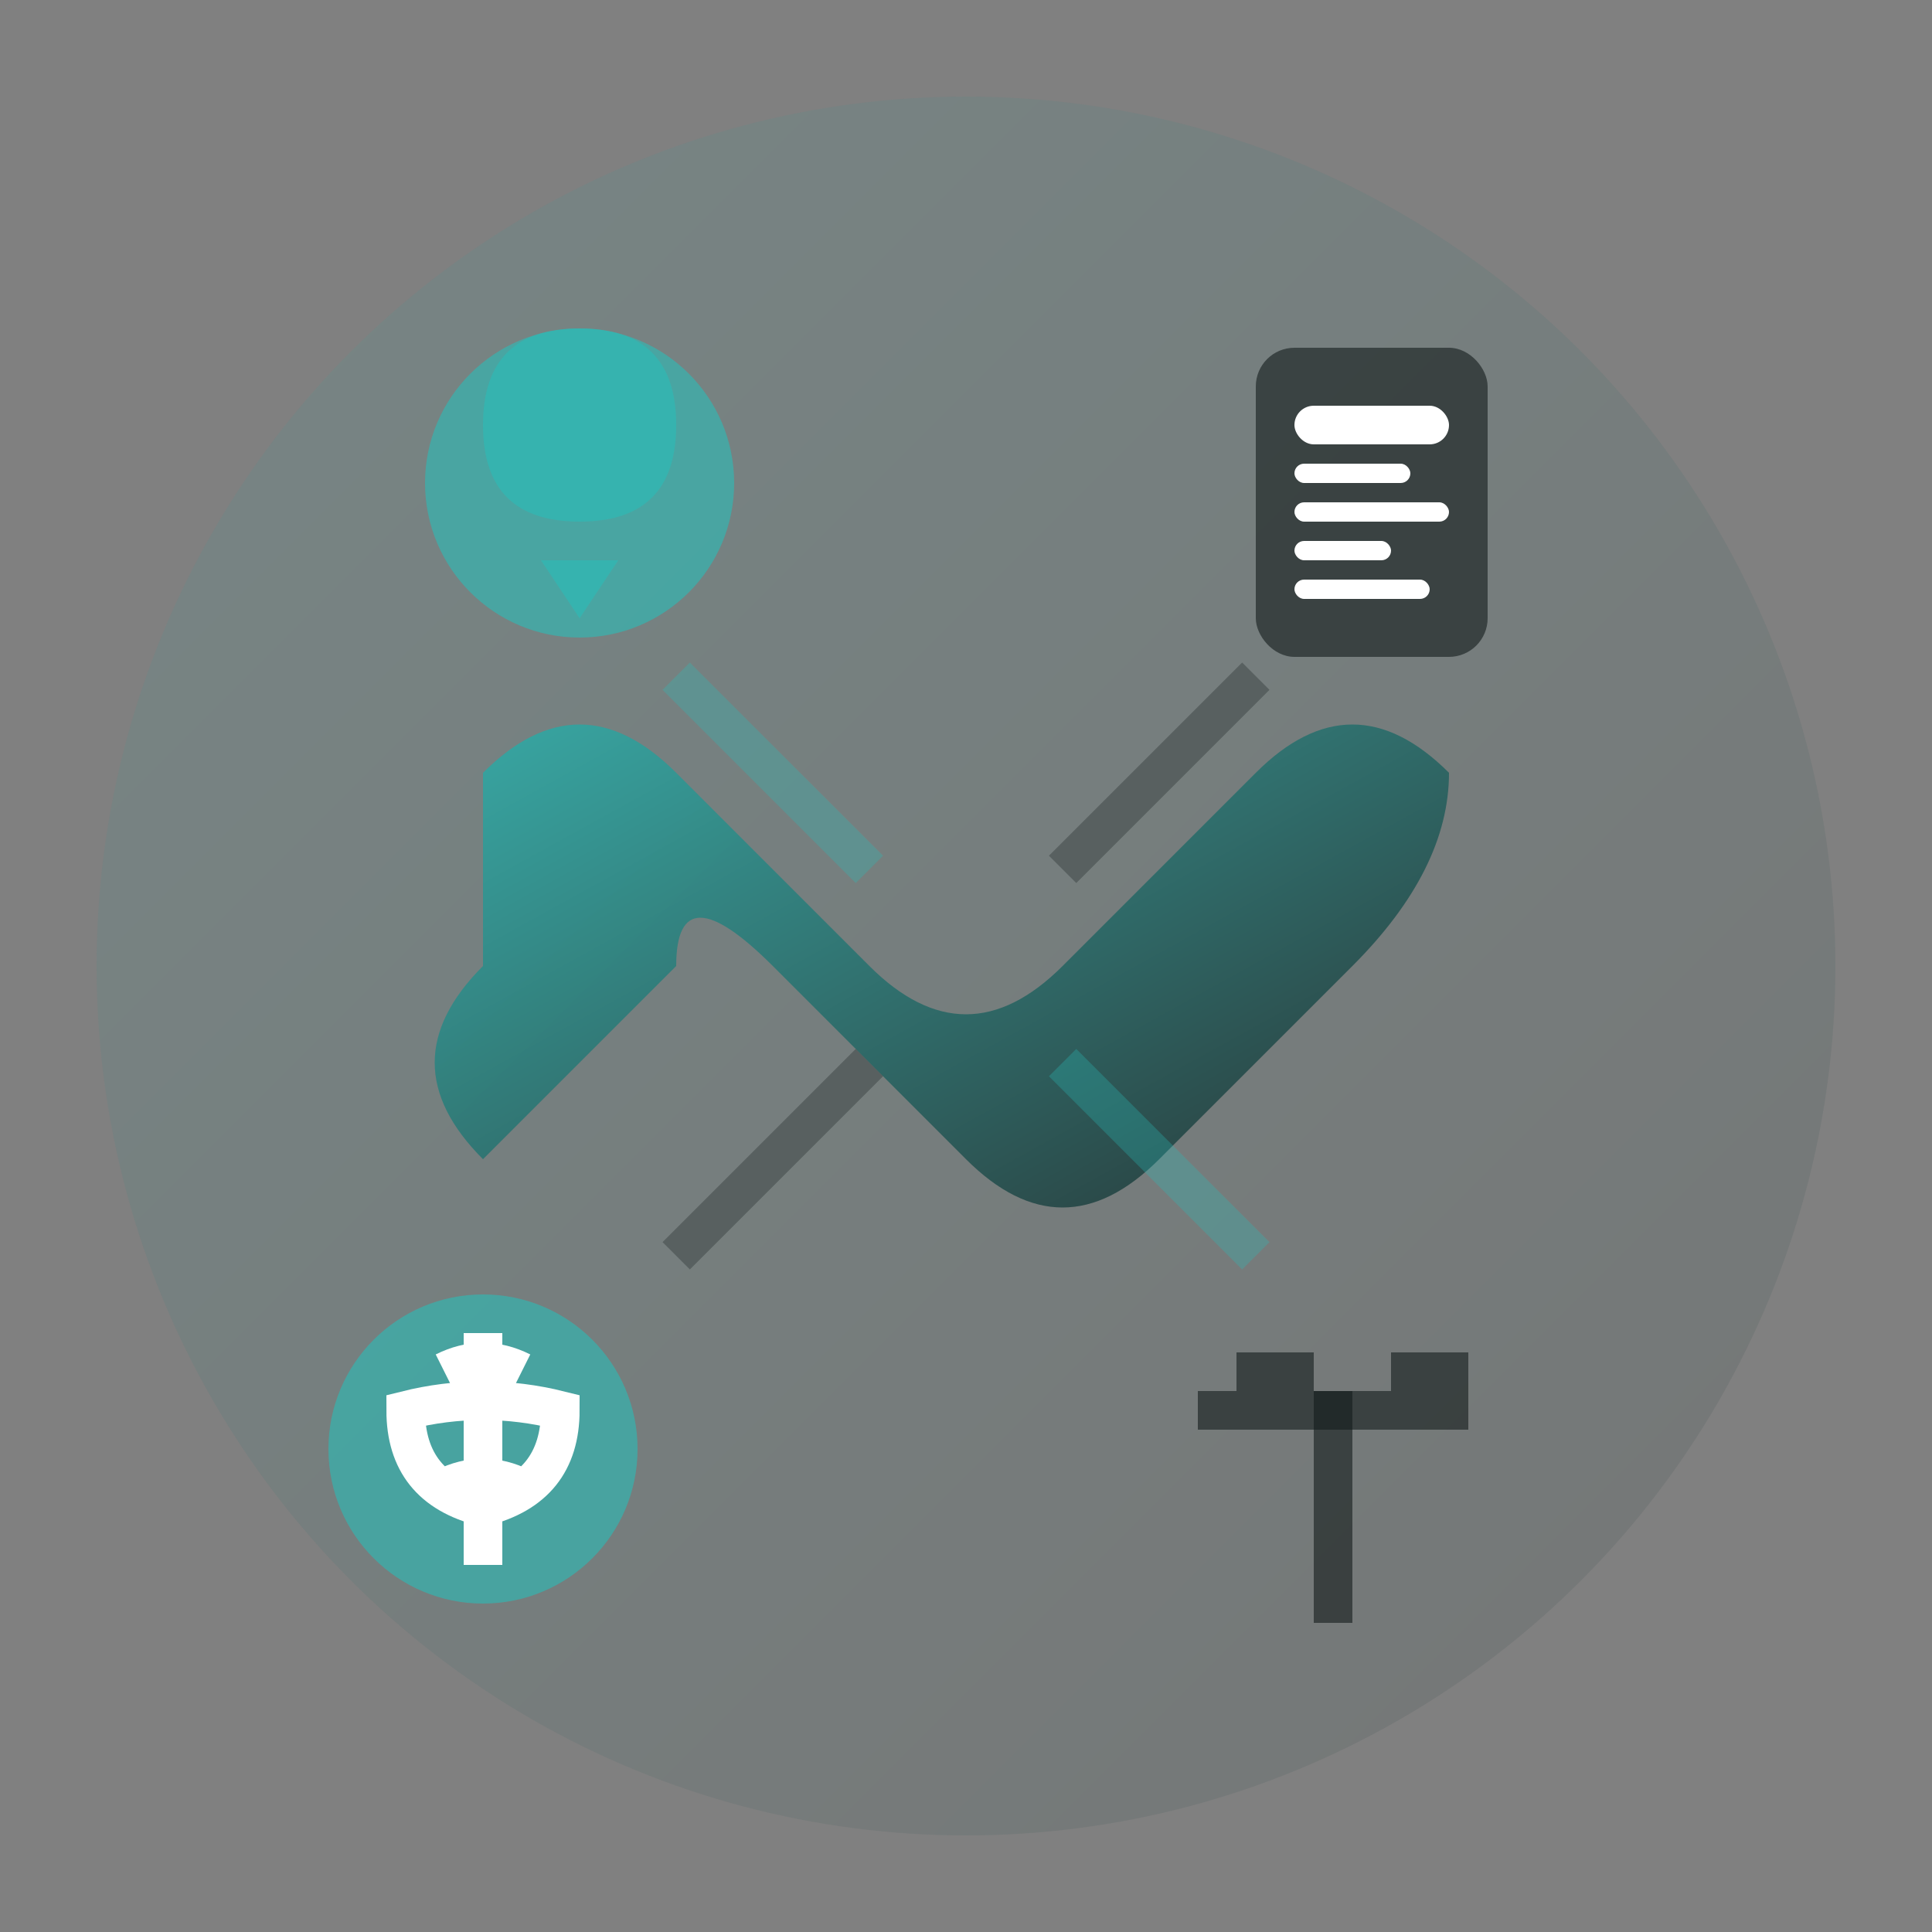 <svg xmlns="http://www.w3.org/2000/svg" viewBox="0 0 100 100" width="100" height="100">
  <rect x="0" y="0" width="100" height="100" fill="#808080" stroke="none"/>
  <defs>
    <linearGradient id="servicesGradient" x1="0%" y1="0%" x2="100%" y2="100%">
      <stop offset="0%" style="stop-color:#2abdb8;stop-opacity:1" />
      <stop offset="100%" style="stop-color:#131c1c;stop-opacity:1" />
    </linearGradient>
  </defs>
  
  <!-- Background circle -->
  <circle cx="50" cy="50" r="45" fill="url(#servicesGradient)" opacity="0.1"/>
  
  <!-- Main service symbol - handshake/agreement -->
  <path d="M25 40 Q30 35 35 40 L45 50 Q50 55 55 50 L65 40 Q70 35 75 40 Q75 45 70 50 L60 60 Q55 65 50 60 L40 50 Q35 45 35 50 L25 60 Q20 55 25 50 Q25 45 25 40 Z" fill="url(#servicesGradient)" opacity="0.8"/>
  
  <!-- Service icons around the center -->
  <!-- Consultation icon (speech bubble) -->
  <circle cx="30" cy="25" r="8" fill="#2abdb8" opacity="0.6"/>
  <path d="M30 17 Q35 17 35 22 Q35 27 30 27 Q25 27 25 22 Q25 17 30 17 Z" fill="#2abdb8" opacity="0.6"/>
  <path d="M28 29 L30 32 L32 29 Z" fill="#2abdb8" opacity="0.6"/>
  
  <!-- Legal documents icon -->
  <rect x="65" y="18" width="12" height="16" fill="#131c1c" opacity="0.6" rx="2"/>
  <rect x="67" y="21" width="8" height="2" fill="#ffffff" rx="1"/>
  <rect x="67" y="24" width="6" height="1" fill="#ffffff" rx="0.5"/>
  <rect x="67" y="26" width="8" height="1" fill="#ffffff" rx="0.5"/>
  <rect x="67" y="28" width="5" height="1" fill="#ffffff" rx="0.5"/>
  <rect x="67" y="30" width="7" height="1" fill="#ffffff" rx="0.5"/>
  
  <!-- Financial support icon (dollar/money) -->
  <circle cx="25" cy="75" r="8" fill="#2abdb8" opacity="0.6"/>
  <path d="M25 69 L25 81 M23 71 Q25 70 27 71 M23 77 Q25 76 27 77 M21 73 Q25 72 29 73 Q29 77 25 78 Q21 77 21 73 Z" stroke="#ffffff" stroke-width="2" fill="none"/>
  
  <!-- Negotiation icon (scale/balance) -->
  <rect x="68" y="72" width="2" height="12" fill="#131c1c" opacity="0.6"/>
  <rect x="62" y="72" width="14" height="2" fill="#131c1c" opacity="0.6"/>
  <rect x="64" y="70" width="4" height="2" fill="#131c1c" opacity="0.6"/>
  <rect x="72" y="70" width="4" height="2" fill="#131c1c" opacity="0.6"/>
  
  <!-- Central connecting lines -->
  <path d="M35 35 L45 45" stroke="#2abdb8" stroke-width="2" opacity="0.3"/>
  <path d="M55 55 L65 65" stroke="#2abdb8" stroke-width="2" opacity="0.3"/>
  <path d="M35 65 L45 55" stroke="#131c1c" stroke-width="2" opacity="0.3"/>
  <path d="M55 45 L65 35" stroke="#131c1c" stroke-width="2" opacity="0.3"/>
</svg>
